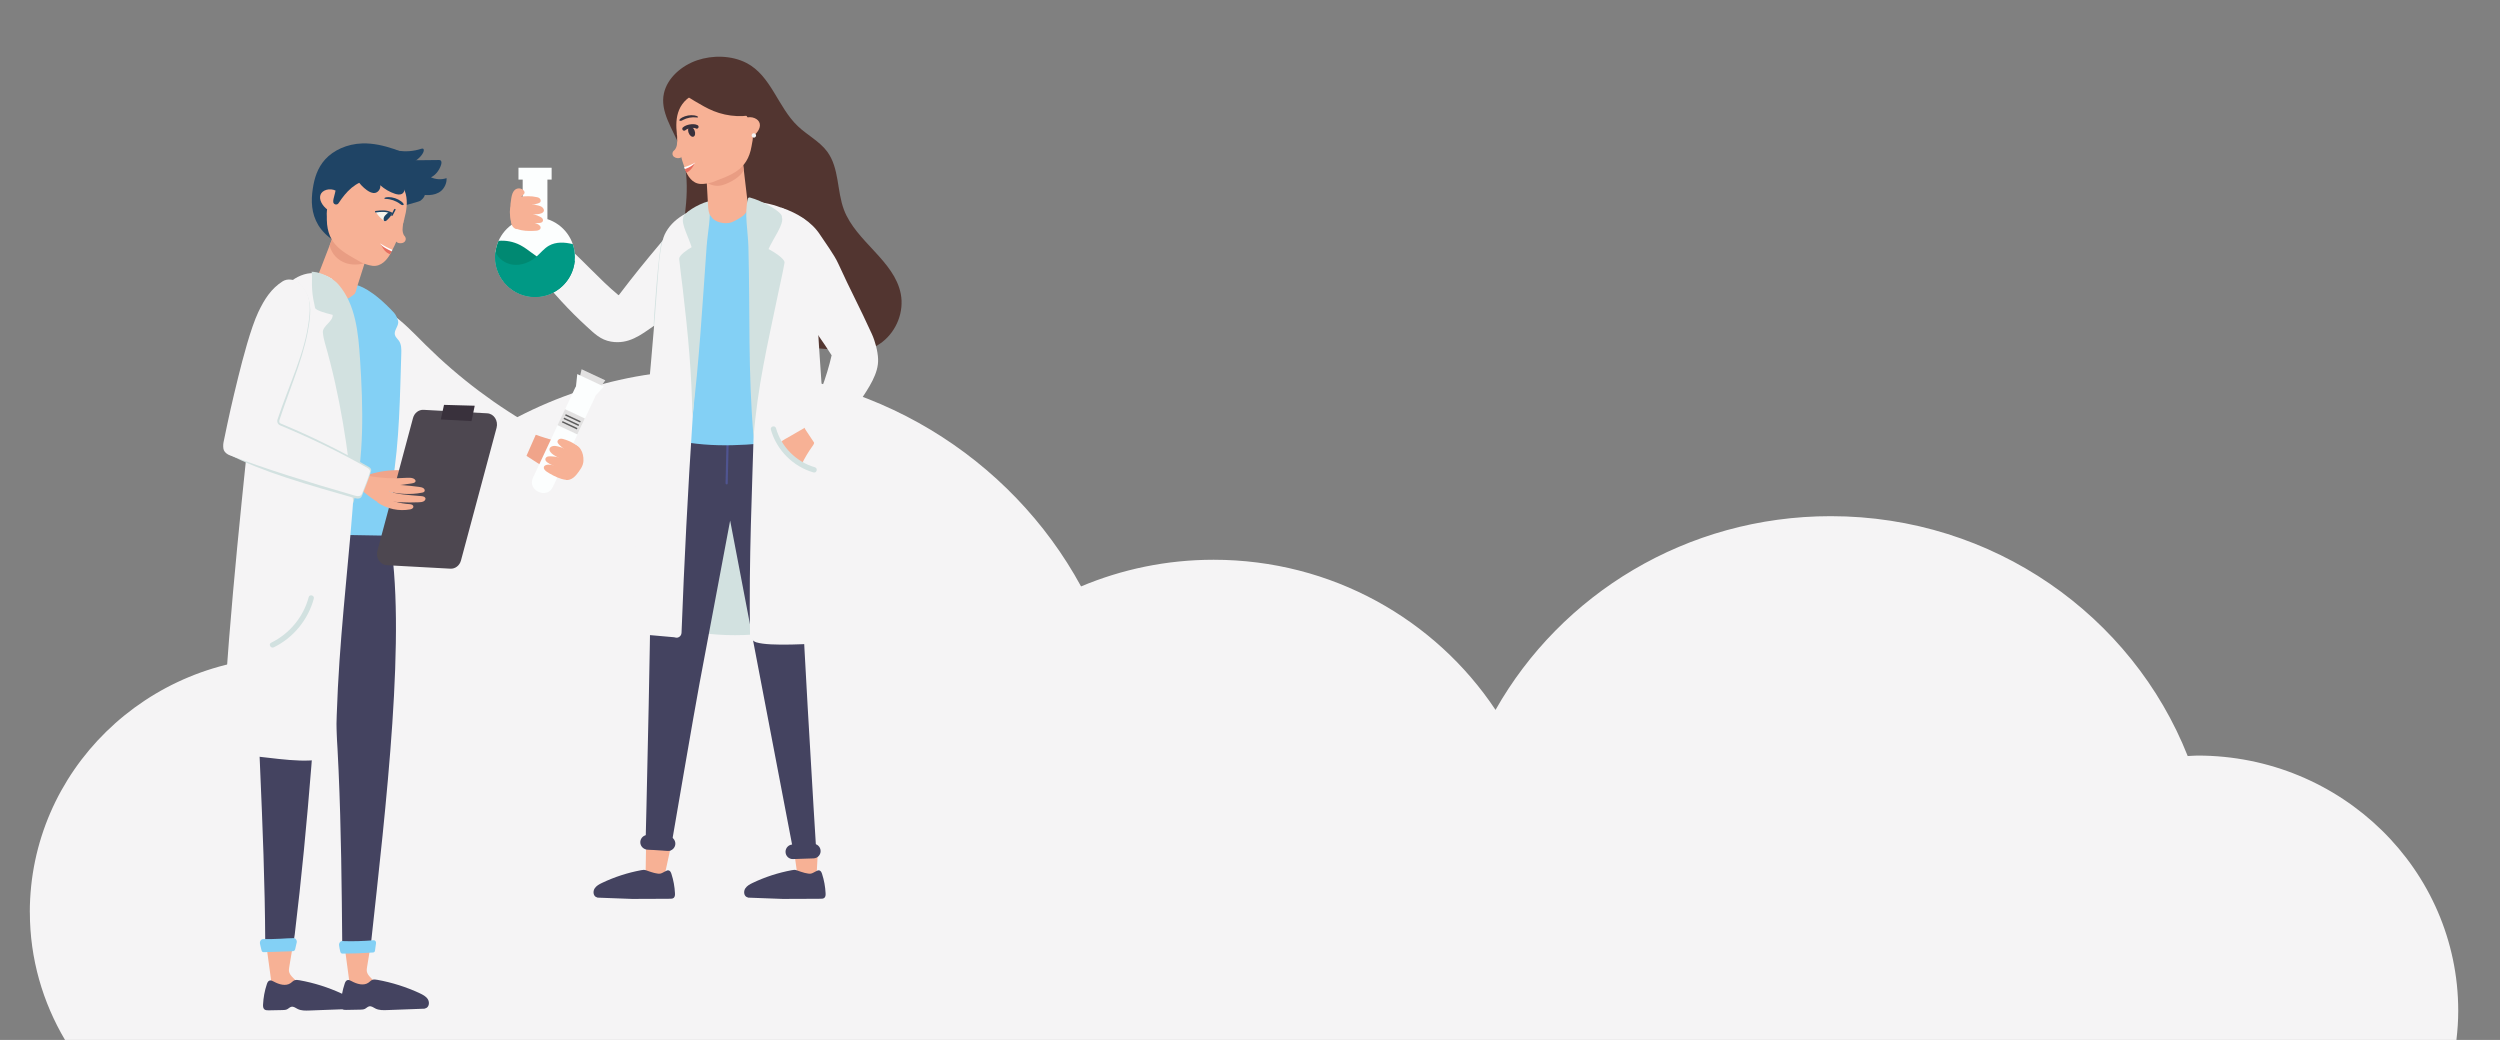 <?xml version="1.0" encoding="UTF-8"?><svg id="Calque_1" xmlns="http://www.w3.org/2000/svg" xmlns:xlink="http://www.w3.org/1999/xlink" viewBox="0 0 468.06 194.7"><rect x="0" y="0" width="468.06" height="194.7" fill="#808080" stroke="none"/><defs><style>.cls-1,.cls-2{fill:none;}.cls-3{clip-path:url(#clippath);}.cls-4{fill:#f7b195;}.cls-5{fill:#f7f4ed;}.cls-6{fill:#008972;}.cls-7{fill:#f4f3f4;}.cls-8{fill:#f5f4f5;}.cls-9{fill:#e99d83;}.cls-10{fill:#e2e1e1;}.cls-11{fill:#fff;}.cls-12{fill:#fcfefe;}.cls-13{fill:#f0a48a;}.cls-14{fill:#e66e60;}.cls-15{fill:#009985;}.cls-16{fill:#83d0f5;}.cls-17{fill:#d2e1e0;}.cls-18{fill:#1f4465;}.cls-19{fill:#444360;}.cls-20{fill:#39313c;}.cls-21{fill:#545ba5;}.cls-22{fill:#523530;}.cls-23{fill:#4d4750;}.cls-24{clip-path:url(#clippath-1);}.cls-25{opacity:.69;}.cls-2{stroke:#5c5c5c;stroke-linecap:square;stroke-miterlimit:10;stroke-width:.28px;}</style><clipPath id="clippath"><path class="cls-1" d="M72.83,47.94c.2-.33,.51-.86,.72-1.33,.03-.07,.06-.15,.05-.22-.01-.09-.09-.15-.16-.21-.39-.32-.82-.59-1.28-.8-.28-.13-.58-.24-.89-.21-.31,.03-.62,.22-.69,.51-.03,.11-.02,.23,0,.35,.03,.18,.09,.36,.17,.53,.16,.31,.4,.57,.65,.81,.4,.4,.81,.81,1.3,1.11"/></clipPath><clipPath id="clippath-1"><path class="cls-1" d="M128.52,32.39c-.16-.4-.32-.8-.48-1.2-.02-.04-.03-.08-.03-.13,0-.09,.07-.17,.14-.23,.58-.53,1.28-.91,1.98-1.26,.25-.13,.51-.25,.78-.33,.21-.06,.44-.1,.65-.03,.05,.02,.1,.04,.12,.09,.02,.04,0,.1,0,.14-.23,.8-.63,1.56-1.15,2.22-.19,.24-.4,.46-.65,.64-.25,.17-.54,.29-.84,.3-.12,0-.24-.01-.33-.08-.04-.03-.08-.07-.14-.07"/></clipPath></defs><path class="cls-8" d="M5.58,170.8c0-26.4,21.86-47.81,48.82-47.81,1.49,0,2.95,.09,4.4,.22,9.8-31.27,39.51-54,74.65-54,29.88,0,55.82,16.44,68.95,40.58,7.61-3.2,16-4.99,24.81-4.99,22.13,0,41.56,11.2,52.79,28.11,12.22-21.62,35.73-36.27,62.76-36.27,30.48,0,56.45,18.66,66.83,44.91,.61-.02,1.21-.09,1.83-.09,26.96,0,48.82,21.4,48.82,47.81,0,1.84-.13,3.64-.34,5.43H12.17c-4.16-7.04-6.58-15.18-6.58-23.9"/><g><g><g><path class="cls-13" d="M102.34,87.79c-1.87-1.24-3.87-2.47-5.74-3.72-.06-.04,.18-.36,.15-.43-.03-.06-.02-.13-.01-.19,.11-.99,1.12-2.02,1.23-3.01,2.85,1.32,5.33,1.86,8.09,2.78"/><g><polygon class="cls-10" points="108.18 72.24 108.89 69.13 113.33 71.21 111.46 73.78 108.18 72.24"/><path class="cls-12" d="M108.07,70.03l4.98,2.34-1.54,1.69c-.03,.09-.07,.19-.11,.28l-7.89,16.82c-.54,1.15-1.67,1.4-2.7,.92h0c-1.03-.48-1.56-1.51-1.01-2.67l7.89-16.82c.04-.09,.09-.18,.15-.27l.24-2.3Z"/><g><rect class="cls-10" x="105.29" y="76.93" width="3.3" height="4.1" transform="translate(-9.99 142.23) rotate(-64.86)"/><g><line class="cls-2" x1="108.54" y1="78.92" x2="105.99" y2="77.73"/><line class="cls-2" x1="108.24" y1="79.57" x2="105.69" y2="78.37"/><line class="cls-2" x1="107.93" y1="80.21" x2="105.39" y2="79.02"/></g></g></g><g><path class="cls-4" d="M108.51,83.93c-.73-.79-1.82-1.4-3.1-1.74-.15-.04-.3-.07-.47-.05-.33,.04-.57,.31-.57,.53,0,.23,.15,.42,.32,.59,.69,.72,1.6,1.32,2.65,1.78"/><path class="cls-4" d="M107.38,84.98c-.83-.67-1.86-1.15-2.96-1.41-.28-.06-.58-.12-.87-.06-.29,.05-.58,.23-.66,.48-.07,.23,.03,.47,.18,.66,.3,.39,.76,.65,1.21,.9,.64,.36,1.28,.72,1.93,1.08"/><path class="cls-4" d="M107.03,86.73c-.98-.77-2.43-1.25-3.96-1.3-.18,0-.37,0-.54,.05-.38,.12-.52,.47-.38,.74,.13,.26,.45,.45,.76,.63,.92,.51,1.91,.95,2.95,1.34"/><path class="cls-4" d="M106.2,88.29c-.62-.41-1.35-.76-2.15-1.04-.6-.21-1.4-.38-1.9-.15-.39,.18-.42,.53-.21,.82,.21,.29,.61,.52,1,.75,.87,.5,1.84,1,2.99,1.17"/><path class="cls-4" d="M105.96,89.87c.5,.06,.99-.14,1.39-.44s.7-.7,1-1.11c.32-.44,.63-.89,.78-1.41,.12-.4,.13-.82,.09-1.23-.07-.73-.32-1.48-.86-1.98-.54-.51-1.39-.71-2.04-.35-.34,.19-.59,.5-.81,.82-.42,.61-.76,1.26-1.03,1.95-.3,.77-.47,1.71,.03,2.37,.29,.38,.74,.58,1.18,.75"/></g></g><g><path class="cls-8" d="M100.75,80.39c-7.69-4.27-14.79-9.6-21.04-15.79-2.19-2.17-4.31-4.47-6.89-6.17-2.58-1.7-5.74-2.77-8.77-2.16-.47,.09-.96,.25-1.25,.62-.32,.41-.34,.97-.31,1.49,.26,4.87,2.63,9.34,4.95,13.63,.43,.79,.86,1.59,1.51,2.2,.79,.75,1.83,1.17,2.84,1.57,8.79,3.49,17.59,6.98,26.38,10.47"/><g><path class="cls-8" d="M56.52,141.17c5.81-.15,11.61-.29,17.42-.44,1.04-.03,2.2-.1,2.91-.87,.58-.62,.71-1.54,.8-2.4,2.04-18.72,1.31-37.62,.58-56.44-.16-4.02-.32-8.08-1.19-12-1.73-7.76-6.9-15.23-14.45-17.35"/><path class="cls-8" d="M56.05,141.17c5.9-.15,11.8-.29,17.69-.44,1.06-.03,2.23-.1,2.96-.87,.59-.62,.72-1.54,.82-2.4,2.07-18.72,1.33-37.62,.59-56.44-.16-4.02-.32-8.08-1.21-12-1.76-7.76-7.01-15.23-14.68-17.35"/></g></g></g><g><g><path class="cls-4" d="M54.78,177.29c-.21,1.26-.42,2.53-.63,3.79-.04,.25-.08,.5-.05,.74,.13,.97,1.27,1.49,1.71,2.37,.05,.09,.09,.19,.08,.3-.03,.33-.48,.43-.82,.44-1.01,.04-2.02,.07-3.03,.11-.38,.01-.83,0-1.04-.31-.1-.14-.12-.31-.14-.47-.33-2.39-.65-4.78-.98-7.16"/><path class="cls-4" d="M69.34,177.29c-.21,1.26-.41,2.53-.62,3.79-.04,.25-.08,.5-.05,.74,.13,.97,1.25,1.49,1.68,2.37,.05,.09,.08,.19,.08,.3-.03,.33-.47,.43-.81,.44-.99,.04-1.99,.07-2.98,.11-.38,.01-.82,0-1.03-.31-.09-.14-.12-.31-.14-.47-.32-2.39-.64-4.78-.96-7.16"/><path class="cls-19" d="M79.49,188.85c-2.47,.09-4.5,.16-6.98,.26-.76,.03-1.55,.05-2.22-.29-.37-.19-.74-.49-1.15-.41-.32,.06-.54,.34-.83,.48-.25,.12-.55,.13-.83,.14-.86,.02-1.73,.04-2.59,.05-.29,0-.6,0-.82-.18-.25-.21-.27-.59-.25-.91,.06-1.29,.3-2.58,.71-3.81,.09-.28,.23-.59,.52-.68,.27-.08,.54,.07,.78,.2,.98,.54,2.27,.92,3.17,.27,.24-.17,.43-.4,.7-.51,.3-.12,.64-.07,.95-.01,2.74,.49,5.41,1.34,7.93,2.51,.57,.27,1.16,.57,1.5,1.09,.34,.52,.31,1.32-.22,1.65"/><path class="cls-19" d="M72.82,99.73c3.42,18.02-.6,51.42-3.38,77.06-2.02,.02-3.34,.25-5.36,.27-.2-21.82-.42-43.76-3.63-65.23-1.26,21.11-2.74,42.21-5.27,63.14-.06,.48-.12,.98-.37,1.36-.35,.54-.98,.67-1.54,.72-1.64,.14-2.05,.21-3.61-.47-.11-22.73-1.78-42.39-1.96-65.11-.03-4.36-.32-8.17,.14-11.89"/><path class="cls-16" d="M55.53,176.54c-.1,.53-.12,.44-.22,.97-.03,.15-.06,.31-.15,.42-.13,.15-.33,.17-.51,.17-1.73,.06-3.47,.12-5.2,.17-.1,0-.21,0-.3-.05-.14-.09-.19-.29-.23-.46l-.24-1.02c-.11-.47,.19-.93,.61-.92,1.14,.02,2.04-.01,3.34-.07,.75-.03,1.61-.12,2.29-.11,.05,0,.09,0,.13,0,.29,.04,.5,.33,.52,.67l-.03,.22Z"/><path class="cls-16" d="M70.31,176.21c.08,.11,.11,.25,.09,.39-.07,.46-.11,.8-.18,1.3-.02,.12-.04,.25-.12,.33-.08,.08-.19,.09-.29,.1-1.87,.14-3.74,.21-5.61,.21-.11,0-.24,0-.33-.08-.1-.08-.15-.23-.18-.37-.09-.37-.16-.74-.21-1.12-.05-.42,.24-.79,.6-.78,2.11,.07,3.82,.01,5.9-.15,.13,0,.25,.05,.33,.16h0Z"/><path class="cls-19" d="M64.92,188.93c-2.47,.09-4.5,.16-6.98,.26-.76,.03-1.55,.05-2.22-.29-.37-.19-.74-.49-1.15-.41-.32,.06-.54,.34-.83,.48-.25,.12-.55,.13-.83,.14-.86,.02-1.73,.04-2.59,.05-.29,0-.6,0-.82-.18-.25-.21-.27-.59-.25-.91,.06-1.29,.3-2.58,.71-3.81,.09-.28,.23-.59,.52-.68,.27-.08,.54,.07,.78,.2,.98,.54,2.27,.92,3.17,.27,.24-.17,.43-.4,.7-.51,.3-.12,.64-.07,.95-.01,2.74,.49,5.41,1.34,7.93,2.51,.57,.27,1.16,.57,1.5,1.09,.34,.52,.31,1.32-.22,1.65"/></g><g><path class="cls-16" d="M73.47,100.31c.17-7.85,.34-15.71,.5-23.56,.09-4.08,.17-8.2-.71-12.19-.88-3.99-2.83-7.9-6.16-10.49-1.56-1.21-3.44-2.11-5.45-2.31-4.33-.44-8.42,2.53-10.4,6.19-1.99,3.67-2.31,7.92-2.5,12.03-.47,9.96-.4,19.95,.2,29.9"/><path class="cls-16" d="M66.14,53.46c8.55,6.55,7.5,24.53,7.33,37.03,1.33-8.02,1.4-16.15,1.66-24.27,.03-.84,.03-1.74-.44-2.42-.25-.36-.63-.65-.75-1.08-.22-.79,.57-1.51,.62-2.33,.03-.48-.45-1.49-.79-1.84-4-4.3-6.67-5.27-7.58-5.27"/></g></g><g><path class="cls-18" d="M67.21,46.79c-3.42-.45-6.28-2.44-7.61-4.63-1.33-2.2-1.38-4.57-1.04-6.82,.29-1.95,.87-3.91,2.35-5.53,1.48-1.62,3.99-2.87,6.94-2.96,1.99-.06,4.02,.41,5.89,1.04,1.22,.41,2.42,.91,3.24,1.65,.75,.68,1.1,1.51,1.3,2.32,.72,2.85,2.31,4.24,.49,5.68-.55,.44-4.81,1.04-6.2,2.45-1.26,1.27-1.12,6.82-3.48,6.96"/><path class="cls-4" d="M59.94,53.78c-.46-.64-.71-1.44-.39-2.24,.78-2.02,1.93-5.01,2.46-6.37,.22-.56,.44-1.12,.68-1.68,.05-.13,.12-.26,.23-.33,.09-.06,.2-.06,.3-.05,.97,.1,1.65,.91,2.46,1.42,.99,.62,2.21,.79,3.23,1.37,.12,.07,.25,.16,.27,.32,.01,.09-.02,.19-.04,.28-.5,1.66-1.65,5.17-2.3,7.25-.15,.47-.2,1.16-.61,1.41l-.75,.55c-1.17,.71-3.21,.43-4.11-.48,0,0-.93-.77-1.43-1.45Z"/><path class="cls-9" d="M62.93,43.16c.09-.06,.2-.06,.3-.05,.97,.1,1.65,.91,2.46,1.42,.99,.62,2.21,.79,3.23,1.37,.12,.07,.25,.16,.27,.32,.01,.09-.02,.19-.04,.28-.28,.93-.56,1.86-.84,2.79-1.18,.29-2.37,.34-3.46,0-1.5-.45-2.74-1.69-3.14-3.32,.1-.27,.21-.53,.31-.8,.22-.56,.44-1.12,.68-1.68,.05-.13,.12-.26,.23-.33Z"/><path class="cls-4" d="M61.36,39.29c-1.02-.75-1.67-1.9-1.36-2.81,.3-.9,1.72-1.35,2.87-.78"/><path class="cls-4" d="M61.19,41.15c.08,4.81,3.2,6.1,6.35,7.92,.56,.32,1.55,.62,2.21,.7,1.62,.18,2.73-1.14,3.37-2.32,1.12-2.05,1.98-4.21,2.57-6.43,.4-1.53,.67-3.12,.28-4.69-.4-1.57-1.57-3.12-3.36-3.83-2.24-.88-4.86-.27-6.81,.81-2.87,1.6-4.84,4.33-4.61,7.24"/><path class="cls-4" d="M75.7,40.95c-.37,1.4-.25,1.18-.33,2.02,0,.09-.01,.81,.39,1.24,.32,.34,.26,.93-.16,1.17-.23,.13-.44,.17-.71,.16-.39-.02-.72-.19-.86-.54"/><path class="cls-18" d="M71.99,37.07c-.07,.02-.03,.1,.03,.13,.07,.04,.15,.04,.22,.04,.91,.02,1.9,.37,2.62,.91,.11,.08,.22,.17,.36,.23,.14,.05,.31,.04,.35-.05,.02-.04,0-.08-.01-.13-.07-.19-.26-.36-.46-.51-.65-.49-1.55-.79-2.36-.79-.3,0-.61,.04-.79,.19"/><path class="cls-18" d="M74.37,31.57c4.75-1.12,5.7-4.11,4.52-3.72-3.02,1-5.55,.22-8.64-.54-.73-.18-2.44,1.11-3.18,.94-2-.44-4.07,.78-5.03,2.47-.96,1.69-.84,1.98-.55,3.9l1.42,.85s-.21,.63-.35,1.31c-.02,.08-.24,.77-.16,1.1,.11,.46,.72,.56,.98,.17,1.46-2.22,3.17-4.02,5.69-4.37,.66-.01,1.32,.03,1.97,.14,1.47,.25,1.12,.07,2.57,.39,1.45,.32,3.05,.39,4.35-.26,1.44-.72-5.09-2.03-3.58-2.38Z"/><path class="cls-18" d="M76.19,29.55c.49,.23,.39,.23,.91,.36,.39,.1,.78,.09,1.18,.09,1.28-.01,2.56-.03,3.85-.04,.14,0,.29,0,.4,.11,.18,.18,.14,.53,.05,.8-.34,1.05-1.04,1.92-1.89,2.33,.93,.42,1.97,.47,2.92,.15,.06,.94-.4,1.86-1.03,2.4-.64,.53-1.43,.73-2.2,.77-1.68,.09-3.37-.51-4.76-1.68,.32,.41,.1,1.16-.31,1.42-.41,.26-.91,.16-1.36,.02-.99-.32-1.93-.87-2.76-1.6,.12,.66-.38,1.31-.92,1.43-.54,.12-1.09-.16-1.57-.5-.75-.54-1.42-1.25-1.95-2.09"/><g class="cls-3"><path class="cls-14" d="M75.88,47.54c-1.28,.57-2.35,.47-3.49-.28-.36-.23-1.05-1.21-1.09-1.63,1.3,1.18,2.87,1.86,4.62,1.86"/><path class="cls-11" d="M75.88,47.54c-1.18,.05-2.44-.29-3.93-1.22-.34-.21-.65-.48-.75-.76,1.39,.95,3.21,1.7,4.86,1.94l-.18,.04Z"/></g><path class="cls-5" d="M70.27,39.63l.56-.07c.25-.03,.5-.07,.75-.07,.59,0,1.18,.15,1.7,.45-.41,.48-.79,.99-1.14,1.53-.74-.44-1.37-1.07-1.8-1.83"/><path class="cls-18" d="M72.85,39.69c-.54,.41-1.2,.89-.99,1.57,.05,.17,.31,.21,.45,.08,.41-.36,.79-.73,1.03-1.22l.02-.07c-.17-.12-.33-.26-.51-.36"/><path class="cls-18" d="M70.34,39.49c1.1-.14,2.07-.23,3.08,.32,.16,.09,.04,.35-.13,.26-.97-.53-1.89-.43-2.94-.29-.18,.02-.21-.26-.02-.29"/><path class="cls-18" d="M73.25,40.23c.17-.36,.35-.71,.54-1.05,.09-.16,.35-.04,.26,.12-.19,.35-.37,.7-.54,1.05-.08,.17-.34,.04-.26-.13"/></g><g><g><path class="cls-8" d="M66.14,60.92c2.6,28.47-2.91,49.62-3.21,78.27,0,.62-.03,1.28-.4,1.81-.55,.78-1.68,1.04-2.69,1.2-4.53,.74-10.8-.75-15.38-.83-1.65-.03-2.99-1.22-2.9-2.69,1.61-27,3.86-45.97,6.43-71.37,.32-3.17,2.45-10.74,4.82-13.18,2.37-2.44,5.45-4.24,9.33-1.94"/><path class="cls-17" d="M58.38,50.98c.09,1.26-.03,2.01,.06,3.27,.08,1.19,.3,2.3,.55,3.39,.1,.45,1.88,.97,3.29,1.31,.1,1.26-1.93,2.06-1.83,3.29,.05,.65,.19,1.32,.37,1.94,2.83,9.78,4.39,19.96,5.33,30.1,2.07-8.75,1.85-18.01,1.26-26.97-.32-4.93-.8-10.24-4-14-1.32-1.55-4.04-2.58-5.19-2.4"/><path class="cls-17" d="M57.79,111.82c-.99,3.7-3.59,6.83-7.02,8.51-.58,.28-.07,1.15,.5,.86,3.66-1.79,6.43-5.18,7.48-9.11,.17-.62-.8-.89-.96-.27h0Z"/></g><g><g><path class="cls-13" d="M69.24,88.8c1.82-.56,3.74-.82,5.65-.77l-.55,2.8-4.97-.79"/><g><path class="cls-23" d="M72.41,105.82l11.92,.65c.9,.05,1.73-.59,1.98-1.55l6.66-24.83c.35-1.32-.5-2.64-1.75-2.71l-11.92-.65c-.9-.05-1.73,.59-1.98,1.55l-6.66,24.83c-.35,1.32,.5,2.64,1.75,2.71Z"/><polygon class="cls-20" points="88.88 75.96 88.28 78.84 82.53 78.53 83.13 75.8 88.88 75.96"/></g><g><path class="cls-4" d="M70.66,94.06c1.82,1.23,4.02,1.7,6.14,1.31,.26-.05,.59-.2,.59-.51,0-.34-.38-.45-.67-.47-1.82-.1-3.62-.62-5.26-1.52"/><path class="cls-4" d="M71.54,93.69c2.26,.34,4.56,.45,6.86,.35,.32-.01,.65-.04,.92-.18,.27-.14,.44-.45,.28-.68-.14-.22-.49-.28-.78-.3-2.24-.21-4.44-.25-6.47-1.05"/><path class="cls-4" d="M73.02,92.11c1.56,.34,3.83,.57,5.98,.13,.15-.03,.3-.06,.4-.15,.21-.18,.13-.5-.1-.67-.23-.17-.54-.22-.84-.26-2.03-.28-4.09-.43-6.14-.46"/><path class="cls-4" d="M72.46,91.14c.76-.13,3.79-.5,4.55-.62,.26-.04,.54-.1,.69-.24,.25-.23,.02-.58-.36-.72-.38-.14-.84-.12-1.27-.1-1.17,.05-2.33,.1-3.5,.16"/><path class="cls-4" d="M71.85,94.63c-2.33-1.15-3.5-2.42-5.07-3.52-.05-.03-.1-.07-.13-.11-.06-.09-.03-.2,0-.31,.18-.58,.36-1.16,.54-1.75,.02-.06,.04-.12,.1-.16,.09-.06,.22-.03,.33,0,1.88,.56,4.33,.69,6.31,.85"/></g></g><g><path class="cls-17" d="M52.56,53.52c-2.16,1.37-2.78,2.71-3.96,5.17-1.45,3.04-2.59,8.21-3.39,11.47-1.22,4.96-1.68,6.77-2.75,11.96-.09,.42-.41,.58-.24,.97,.18,.43,.15,1.72,.57,1.94,6.22,3.31,15,5.76,23.51,8.2,.39,.11,.85,.22,1.19-.02,.26-.18,.34-.51,.44-.8,.51-1.37,.98-2.34,1.55-4.22,.09-.29-.11-.59-.37-.74-5.37-3.09-11.06-5.88-16.48-8.12-.44-.18-.39-.46-.24-.91,2.4-7.16,4.81-12.3,5.58-18.48,.36-2.9-.05-4.82-1.93-6.92-.42-.47-.83,.09-1.45,.01l-.48,.32c-.55-.07-1.07-.14-1.54,.16Z"/><path class="cls-8" d="M52.89,52.69c-2.11,1.35-3.37,3.3-4.52,5.72-1.42,2.99-2.96,8.9-3.75,12.11-1.2,4.88-1.72,7.19-2.77,12.29-.08,.41-.1,1.09,.06,1.48,.18,.42,.62,.76,1.04,.92,6.88,2.64,15.09,5.16,23.42,7.56,.39,.11,.83,.21,1.16-.02,.25-.18,.33-.5,.43-.79,.49-1.35,.74-1.72,1.3-3.56,.09-.28-.11-.58-.36-.73-5.26-3.04-11.15-5.82-16.45-8.03-.43-.18-.64-.66-.5-1.09,2.35-7.04,5.13-12.46,5.87-18.54,.35-2.85,.32-4.74-1.51-6.81-.41-.46-.98-.74-1.59-.81l-.29-.04c-.54-.07-1.09,.05-1.55,.34Z"/></g></g></g></g><g><path class="cls-22" d="M155.32,65.39c3.22,1.29,7.16,.75,9.87-1.36,2.71-2.11,4.09-5.7,3.46-9-1.2-6.22-8.37-9.79-10.63-15.72-1.36-3.58-.86-7.82-3.15-10.93-1.44-1.94-3.75-3.09-5.51-4.77-3.74-3.56-4.98-9.44-9.62-11.83-2.75-1.41-6.29-1.49-9.23-.49-2.89,.99-5.54,3.27-6.2,6.15-.79,3.45,1.65,6.7,2.95,10,2.12,5.36,1.25,11.33,.37,17-.49,3.16-.95,6.53,.38,9.46,.96,2.12,2.76,3.77,4.69,5.15,4.63,3.32,10.23,5.36,15.98,5.82"/><g><path class="cls-17" d="M129.63,118.25c4.21,.72,8.52,.86,12.77,.43,.65-.07,1.36-.17,1.81-.65,.43-.46,.51-1.13,.54-1.76,.18-3.84-.77-7.64-1.7-11.38-.59-2.36-1.18-4.72-1.78-7.08-.47-1.89-1.04-3.93-2.59-5.12-.53-.4-1.2-.69-1.84-.53-.7,.17-1.18,.8-1.58,1.4-4.14,6.31-5.49,13.99-6.75,21.43"/><g><path class="cls-4" d="M152.89,163.68c.07-1.25,.14-2.5,.21-3.75,.03-.49,.04-1.01-.28-1.44-.57-.74-1.83-.79-2.88-.75-.38,.01-.79,.04-1.06,.25-.33,.27-.3,.71-.25,1.09,.24,1.73,.48,3.45,.72,5.18"/><path class="cls-4" d="M120.88,163.14c.02-1.25,.04-2.5,.06-3.75,0-.49,.03-1.01,.39-1.41,.63-.7,1.91-.66,2.97-.55,.38,.04,.8,.09,1.05,.33,.32,.29,.25,.73,.17,1.11-.37,1.7-.74,3.41-1.11,5.11"/><path class="cls-19" d="M111.89,168.06c2.29,.09,4.16,.16,6.45,.24,.7,.03,6.25-.05,7.05-.03,.26,0,.55,0,.75-.17,.23-.2,.25-.56,.23-.87-.06-1.23-.28-2.44-.66-3.61-.09-.27-.21-.56-.48-.65-.25-.08-.5,.06-.72,.19-.91,.51-.97,.5-2.04,.27-.26-.06-1.29-.39-1.54-.5-.28-.11-.59-.07-.88-.01-2.53,.47-5.01,1.27-7.33,2.38-.53,.25-1.07,.54-1.39,1.04-.31,.49-.29,1.25,.2,1.57"/><path class="cls-19" d="M140.09,168.06c2.29,.09,4.16,.16,6.45,.24,.7,.03,6.25-.05,7.05-.03,.26,0,.55,0,.75-.17,.23-.2,.25-.56,.23-.87-.06-1.23-.28-2.44-.66-3.61-.09-.27-.21-.56-.48-.65-.25-.08-.5,.06-.72,.19-.91,.51-.97,.5-2.04,.27-.26-.06-1.29-.39-1.54-.5-.28-.11-.59-.07-.88-.01-2.53,.47-5.01,1.27-7.33,2.38-.53,.25-1.07,.54-1.39,1.04-.31,.49-.29,1.25,.2,1.57"/><path class="cls-19" d="M121.96,90.43c.13,19.83-1.12,68.54-1.12,68.54l4.69,.25s4.63-27.07,5.44-31.28c.81-4.21,5.73-30.48,5.73-30.48l11.75,61.47,4.34-.12s-2.96-47.06-3.58-68.16c-.07-2.43-2.89-12.42-2.89-12.42l-21.8-1.7-2.43,12.52c-.09,.46-.13,.92-.13,1.38Z"/><path class="cls-19" d="M152.32,160.71l-3.84,.13c-.77,.03-1.4-.58-1.41-1.35h0c-.01-.74,.58-1.36,1.32-1.38l3.84-.13c.77-.03,1.4,.58,1.41,1.35h0c.01,.74-.58,1.36-1.32,1.38Z"/><path class="cls-19" d="M124.99,159.31l-3.83-.25c-.75-.05-1.32-.7-1.28-1.45h0c.05-.76,.7-1.33,1.45-1.28l3.83,.25c.75,.05,1.32,.7,1.28,1.45h0c-.05,.76-.7,1.33-1.45,1.28Z"/></g><g class="cls-25"><g><path class="cls-21" d="M122.18,90.05c1.2-.35,2.28-.97,3.22-1.78,.94-.82,1.74-1.79,2.53-2.75,.17-.21-.18-.44-.34-.23-.75,.91-1.51,1.83-2.39,2.61-.91,.8-1.94,1.4-3.1,1.75-.25,.08-.17,.48,.08,.41h0Z"/><path class="cls-21" d="M149.19,90.55c-2.02-.9-3.6-2.62-4.37-4.68-.09-.25-.46-.06-.37,.19,.81,2.17,2.5,3.95,4.61,4.89,.24,.11,.38-.28,.14-.39h0Z"/><path class="cls-21" d="M136.1,79.11c-.09,3.79-.18,7.58-.26,11.37,0,.27,.41,.29,.41,.03,.09-3.79,.18-7.58,.26-11.37,0-.27-.41-.29-.41-.03h0Z"/></g></g></g><g><g><path class="cls-8" d="M115.9,55.2c2.85-3.75,4.78-6.11,7.78-9.69,1.57-1.87,4.48-4.75,6.87-5.69,2.38-.94,4.73-.91,6.61,.87,1.86,1.76,1.33,3.81,.33,5.97-1,2.16-3.35,4.66-5.2,6.27-3.36,2.91-6.23,5.53-9.86,8.08-2.49,1.74-4.76,3.5-8.03,2.95-1.97-.33-3.13-1.53-4.57-2.84-3.31-3.02-6.33-6.34-9.04-9.81-.74-.95-1.31-2.46-1.25-3.59,.06-1.39,.63-1.65,1.77-2.52,.63-.48,1.37-1,2.21-.87,.58,.09,1.07,.47,1.52,.84,3.61,2.97,7.15,7.13,10.76,10.1"/><path class="cls-17" d="M124.64,59.36c1.11-5.68,1.96-11.4,2.53-17.16,0-.07,.01-.14,.01-.22-1.37,1.15-2.41,2.21-3.26,3.25-.52,.63-1.68,15.89-1.51,15.77,.77-.54,1.51-1.09,2.23-1.64Z"/><g><path class="cls-16" d="M126.59,82.45c6.87,1.5,13.98,.9,20.95,.04,.4-.05,.83-.12,1.08-.46,.22-.3,.23-.71,.22-1.09-.03-1.45-.12-2.89-.2-4.33-.51-8.88-1.03-17.75-1.54-26.63-.1-1.76-.22-3.57-.96-5.13-.94-1.97-3.05-2.99-4.63-4.39-1.48-1.31-3.84-1.09-5.89-1.2-1.17-.06-2.64,.59-3.76,.95-1.69,.54-3.02,1.99-3.88,3.65-.78,1.5-1.23,3.18-1.64,4.85-1.35,5.46-2.44,11.03-2.64,16.68-.2,5.65,.52,11.4,2.64,16.57"/><path class="cls-16" d="M150.08,86.27c-.84-1.15-1.61-.46-3-1.21-.7-.38-.93-1.1-1.08-1.75-2.84-11.63-3.11-23.49-3.46-35.27-.09-3.22-.5-8.38-4.67-8.37,1.12-.86,2.99-.31,4.41,.27,1.93,.8,3.86,1.59,5.79,2.39,1.38,.57,2.81,1.17,3.83,2.1,2.51,2.29,1.84,5.69,1.18,8.61-2.43,10.74,.2,25.31-2.15,33.82l-.85-.58Z"/></g><path class="cls-8" d="M126.23,119.31c-1.95-.21-5.34-.44-7.44-.65-.25-.03-.44-.25-.44-.52,.52-23.33,3.31-44.26,4.92-67.54,.17-2.52,.56-5.36,1.16-6.66,1.37-2.97,4.8-4.9,8.41-5.33-2.48,26.55-4.23,53.19-5.24,79.85-.02,.64-.62,1.08-1.2,.89h0c-.06-.02-.12-.03-.18-.04Z"/><path class="cls-8" d="M141.65,120.27c2.48,.78,10.3,.28,13.67,.06,.42-.03,.74-.34,.74-.72,.08-24.08-2.71-48.16-3.68-72.23-.06-1.51-.72-2.6-1.36-3.99-1.9-4.11-5.65-5.25-10.53-5.78,2.46,27.46-.53,53.54-.07,81.08,.01,.76,.45,1.34,1.23,1.59Z"/><path class="cls-4" d="M150.13,86.83c.57-1.13,1.16-2.15,1.9-3.18,.23-.31,.47-.65,.44-1.04-.02-.2-.11-.39-.2-.57-.29-.64-.48-1.33-.55-2.02-.02-.17-.09-.4-.26-.38-.04,0-.07,.03-.11,.05-1.29,.75-2.58,1.49-3.87,2.24-.49,.28-1.55,.75-1.35,1.28,.19,.49,.37,.71,.7,1.13,.74,.94,2.34,2.23,3.31,2.52"/><path class="cls-17" d="M152.56,87.48c-3.47-.99-6.29-3.82-7.27-7.3-.17-.62-1.14-.36-.96,.27,1.07,3.81,4.16,6.91,7.97,8,.62,.18,.88-.79,.27-.96h0Z"/><g><path class="cls-8" d="M147.17,51.35c1.41,5.84,5.2,9.85,8.53,15.17-.88,3.93-2.7,8.99-4.83,12.34-.15,.24-.31,.49-.33,.77-.02,.35,.18,.68,.37,.97,.61,.91,1.21,1.83,1.82,2.74,2.83-2.5,5.62-5.02,7.71-8.19,1.84-2.78,3.65-5.31,3.54-8.01-.06-1.46-.56-3.3-1.16-4.61-2.3-4.98-5.19-7.31-7.49-12.3-.76-1.66-1.07-3.36-1.93-4.97-1.02-1.9-2.4-4.93-4.46-4.71-1.28,.14,.26,2.96-.28,4.19-.54,1.23-.4,1.46-.44,2.82"/><path class="cls-8" d="M147.09,51.13c1.41,5.92,5.71,10.05,9.03,15.45-.88,3.99-2.7,9.12-4.83,12.53-.15,.24-.31,.49-.33,.78-.02,.36,.18,.69,.37,.98,.61,.93,1.21,1.86,1.82,2.78,2.83-2.54,5.62-5.09,7.71-8.31,1.84-2.82,3.65-5.39,3.54-8.13-.06-1.48-.56-3.35-1.17-4.68-2.3-5.06-3.99-8.13-6.29-13.18-.76-1.68-2.45-3.93-3.41-5.41-1.57-2.42-4.26-4.04-7.08-5.01-1.22-.42,1.77,1.83,1.22,3.08-.54,1.25-1.14,3.29-1.19,4.67"/></g></g><g><g><path class="cls-12" d="M97.86,41.03v-7.41h-.79v-2.21h6.21v2.21h-.79v7.41c2.99,.97,5.15,3.78,5.15,7.1,0,4.12-3.34,7.47-7.47,7.47s-7.47-3.34-7.47-7.47c0-3.32,2.16-6.13,5.15-7.1Z"/><path class="cls-6" d="M93.35,45.09c1.37-.12,2.78,.15,4.01,.78,1.56,.8,2.8,2.12,4.38,2.88,1.82,.87,4.03,.88,5.87,.05-.34,3.81-3.54,6.8-7.44,6.8-4.12,0-7.47-3.34-7.47-7.47,0-1.08,.23-2.11,.64-3.03Z"/><path class="cls-15" d="M92.7,48.13c0-.32,.02-.64,.06-.95,.54,1.27,1.84,2.18,3.23,2.37,1.57,.21,3.18-.41,4.38-1.44,.81-.7,1.47-1.58,2.4-2.11,1.33-.76,2.96-.67,4.47-.29,.26,.76,.4,1.57,.4,2.42,0,4.12-3.34,7.47-7.47,7.47s-7.47-3.34-7.47-7.47Z"/></g><path class="cls-4" d="M96.93,42.82c1.18,.22,1.79,.09,2.92-.33,1.13-.42-.86-1.03-1.11-2.34-.17-.87,1.3-1.67,.56-2-.74-.33-.08-.61-.88-.64-.36-.02-.85-.19-.79-.59,.05-.36,.55-.48,.58-.84,.02-.16-.08-.32-.18-.43-.44-.48-1.21-.51-1.68-.06-.38,.36-.52,.93-.62,1.48-.24,1.34-.28,2.73-.12,4.09,.05,.4,.11,.8,.31,1.14,.19,.34,.53,.6,.89,.56"/><g><path class="cls-4" d="M97.29,37c.93-.33,2.08-.35,3.27-.08,.13,.03,.28,.07,.4,.16,.25,.18,.33,.49,.24,.68-.09,.19-.3,.27-.51,.34-.87,.28-1.86,.38-2.92,.3"/><path class="cls-4" d="M97.76,38.34c.96-.18,2-.14,3.01,.13,.26,.07,.52,.15,.73,.32,.21,.17,.37,.44,.33,.68-.04,.22-.23,.36-.43,.45-.41,.18-.9,.2-1.37,.21-.68,.02-1.35,.03-2.03,.05"/><path class="cls-4" d="M97.3,39.91c1.13-.2,2.51,.04,3.77,.65,.15,.07,.3,.16,.42,.27,.26,.26,.21,.61,0,.76-.22,.16-.56,.18-.89,.18-.96,.01-1.96-.05-2.97-.19"/><path class="cls-4" d="M97.3,41.53c.68-.06,1.42-.04,2.19,.08,.58,.09,1.29,.29,1.61,.69,.24,.31,.11,.61-.18,.76s-.72,.16-1.13,.17c-.92,.03-1.92,.02-2.93-.34"/><path class="cls-4" d="M96.81,42.92c-.43-.16-.75-.54-.94-.96-.19-.42-.27-.87-.33-1.33-.07-.49-.13-1-.03-1.48,.08-.37,.25-.72,.46-1.04,.37-.56,.9-1.06,1.55-1.24,.65-.18,1.43,.02,1.8,.59,.2,.3,.26,.66,.3,1.02,.08,.67,.08,1.35,0,2.02-.09,.75-.35,1.59-1.04,1.91-.39,.18-.85,.15-1.28,.1"/></g></g></g><g><path class="cls-17" d="M129.64,78.59c-.11-8.67-.82-16.09-1.83-24.66-.22-1.82-.48-3.7-.65-5.45-.06-.66,1.54-1.76,2.33-2.2-.55-1.83-1.98-4.39-1.58-5.48-.15-.84,2.89-2.64,4.61-3.07,.13-.03,.25,.06,.27,.22,.38,2.6-.3,5.53-.49,8.16-.82,11.45-1.36,21.14-2.72,32.49"/><g><g><path class="cls-4" d="M139.11,40.42c.59-.49,1.02-1.19,.92-2.03-.25-2.11-.6-5.21-.78-6.63-.07-.58-.14-1.17-.24-1.75-.02-.13-.05-.27-.14-.37-.07-.08-.17-.1-.27-.12-.94-.15-1.79,.46-2.68,.74-1.09,.35-2.28,.21-3.39,.51-.13,.04-.28,.09-.33,.23-.03,.08-.03,.18-.03,.27,.07,1.69,.3,5.29,.4,7.42,.02,.48,.16,1.41,.49,1.75l.33,.44c.94,.96,2.94,1.19,4,.55,0,0,1.07-.5,1.71-1.02Z"/><path class="cls-9" d="M138.78,28.93c-.07-.08-.17-.1-.27-.12-.94-.15-1.79,.46-2.68,.74-1.09,.35-2.28,.21-3.39,.51-.13,.04-.28,.09-.33,.23-.03,.08-.03,.18-.03,.27,.04,.95,.27,2.74,.3,3.69,1.04,.57,2.06,.67,2.95,.39,1.46-.46,3.28-1.5,3.91-2.76-.03-.28-.07-.56-.1-.83-.07-.58-.14-1.17-.24-1.75-.02-.13-.05-.27-.14-.37Z"/></g><path class="cls-4" d="M140.64,25.72c1.06-.63,1.81-1.69,1.6-2.59-.2-.91-1.53-1.48-2.72-1.04"/><path class="cls-4" d="M140.71,27.37c-.78,4.63-3.99,5.42-7.29,6.72-.58,.23-1.58,.38-2.23,.35-1.59-.07-2.47-1.5-2.92-2.73-.78-2.15-1.3-4.36-1.54-6.58-.17-1.53-.19-3.11,.42-4.57,.61-1.46,1.97-2.78,3.81-3.2,2.29-.52,4.74,.45,6.46,1.78,2.54,1.96,4.04,4.9,3.39,7.67"/><path class="cls-4" d="M126.72,25.05c.16,1.41,.07,1.18,.02,2,0,.09-.11,.79-.56,1.14-.35,.28-.38,.86-.01,1.16,.21,.16,.4,.23,.67,.26,.38,.04,.73-.08,.91-.4"/><path class="cls-20" d="M130.67,21.87c.06,.02,.02,.1-.05,.12-.07,.02-.14,.01-.21,0-.84-.11-1.8,.07-2.54,.47-.11,.06-.23,.13-.36,.16-.13,.03-.3,0-.32-.09-.01-.04,0-.08,.03-.12,.09-.16,.29-.3,.49-.41,.66-.36,1.54-.51,2.28-.4,.28,.04,.55,.12,.7,.28"/><path class="cls-20" d="M130.05,24.46c.19,.51,.09,1.02-.22,1.13-.31,.11-.72-.22-.91-.73s-.09-1.02,.22-1.13c.31-.11,.72,.22,.91,.73Z"/><path class="cls-20" d="M128.37,24.35s.1-.08,.04-.04c.04-.02,.07-.05,.11-.07,.07-.04,.15-.08,.22-.11-.03,.01-.02,0,.02,0,.02,0,.05-.02,.07-.03,.05-.02,.1-.03,.15-.05,.1-.03,.2-.05,.3-.07,.18-.03,.39-.04,.59-.03,.01,0,.13,.01,.08,0,.05,0,.09,.02,.14,.03,.04,.01,.08,.02,.13,.04,.04,.01,.04,.01,0,0,.02,0,.03,.02,.05,.03,.17,.09,.39,.04,.48-.13s.04-.39-.13-.48c-.45-.24-1-.22-1.49-.14-.46,.08-.94,.25-1.29,.57-.14,.13-.13,.37,0,.5,.14,.14,.36,.13,.5,0h0Z"/><path class="cls-7" d="M141.55,25.3c.03,.23-.12,.43-.35,.47-.23,.03-.43-.12-.47-.35-.03-.23,.12-.43,.35-.47,.23-.03,.43,.12,.47,.35Z"/><g class="cls-24"><path class="cls-14" d="M130.06,30.59c-.63,1.39-1.51,1.99-2.86,2-.42,0-1.56-.49-1.85-.87,1.73,.29,3.36-.07,4.71-1.21"/><path class="cls-11" d="M130.06,30.59c-.88,.82-2.06,1.31-3.79,1.38-.39,.02-.8-.04-1.05-.25,1.66,.01,3.52-.45,4.95-1.29l-.11,.16Z"/></g><path class="cls-22" d="M126.4,15.75c.83,1.47,2.29,2.36,3.69,3.19,1.14,.67,2.28,1.35,3.49,1.84,2.79,1.13,5.92,1.27,8.78,.39,.61-.8-.06-1.96-.7-2.73-1.37-1.63-2.82-3.32-4.75-4.1-.53-.22-1.09-.36-1.64-.49-.95-.23-1.9-.45-2.87-.5-1.7-.07-3.41,.43-4.83,1.42"/></g><path class="cls-17" d="M141.08,81.98c.74-9.57,2.61-17.39,4.56-26.79,.41-1.99,.9-4.06,1.24-5.98,.13-.73-1.96-2.04-2.99-2.58,.87-1.99,2.97-4.72,2.5-5.96,.26-.92-3.71-3.1-5.99-3.69-.17-.04-.34,.05-.38,.22-.69,2.85,.03,6.13,.1,9.05,.33,12.7-.1,23.03,.97,35.66"/></g></g></svg>